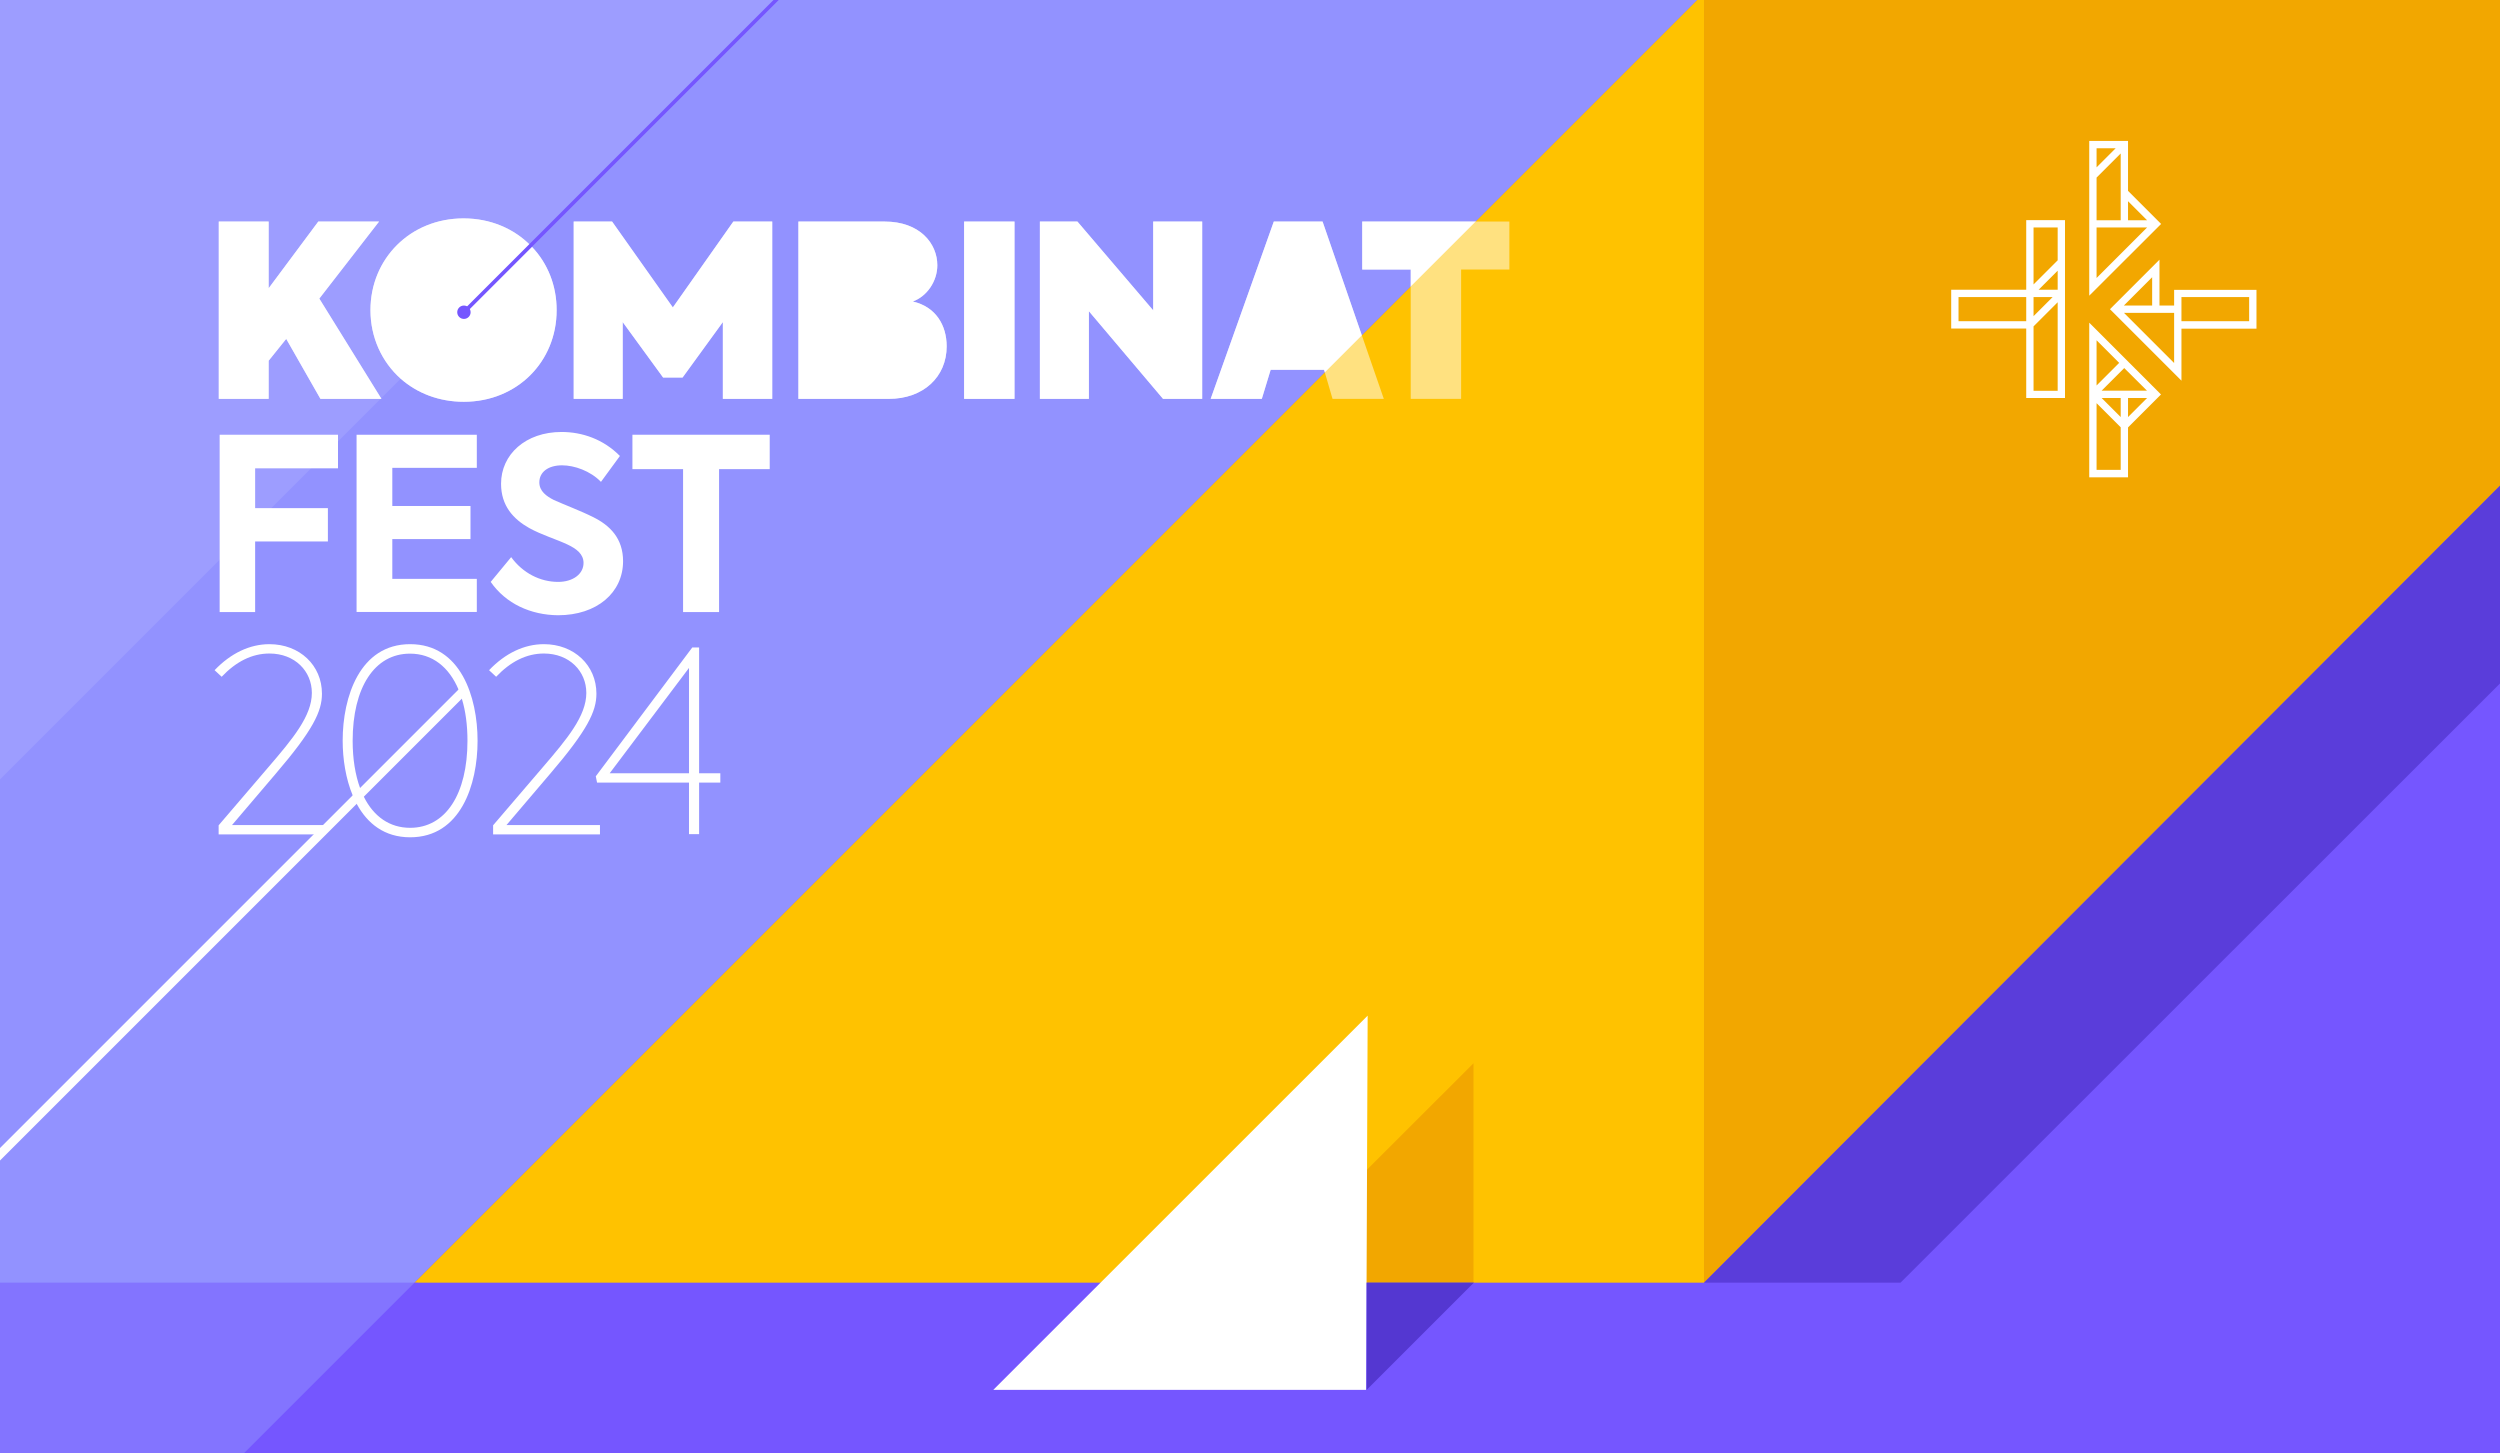 <?xml version="1.0" encoding="utf-8"?>
<!-- Generator: Adobe Illustrator 27.5.0, SVG Export Plug-In . SVG Version: 6.00 Build 0)  -->
<svg version="1.1" id="Layer_1" xmlns="http://www.w3.org/2000/svg" xmlns:xlink="http://www.w3.org/1999/xlink" x="0px" y="0px"
	 viewBox="0 0 1979.3 1150.4" style="enable-background:new 0 0 1979.3 1150.4;" xml:space="preserve">
<rect x="0" y="0" width="1979.3" height="1150.4" fill="#333333" stroke="none"/>
<style type="text/css">
	.st0{fill:#9292FF;}
	.st1{opacity:0.1;fill:#FFFFFF;enable-background:new    ;}
	.st2{fill:#7556FF;}
	.st3{fill:#FFFFFF;}
	.st4{fill:#FFC200;}
	.st5{fill:#F2A700;}
	.st6{opacity:0.5;fill:#7556FF;enable-background:new    ;}
	.st7{opacity:0.8;fill:#5437D1;enable-background:new    ;}
	.st8{fill:#5437D1;}
	.st9{opacity:0.5;}
	.st10{fill:none;stroke:#7556FF;stroke-width:3;stroke-miterlimit:10;}
	.st11{fill:none;stroke:#FFFFFF;stroke-width:1.5;stroke-miterlimit:10;}
</style>
<g id="Kombinat_Poster">
	<polygon class="st0" points="1980,-5.4 1980,1359.7 44.1,1359.7 -2.5,1406.4 -2.5,-5.4 	"/>
	<polygon class="st1" points="-0.7,617.8 -0.7,-5.4 622.5,-5.4 	"/>
	<polygon class="st2" points="1981.8,-5.4 1981.8,1359.7 44.1,1359.7 -2.5,1406.4 -2.5,1346.2 -0.7,1344.4 328.2,1015.5 
		1048.9,294.9 1078.2,265.5 1116.9,226.9 1168.4,175.4 1349.1,-5.3 1349.2,-5.4 	"/>
	<g>
		<path class="st3" d="M226.6,268.3l-13.9,17.3v30.2h-39.5V175.4h39.5v52.8l39.3-52.8h48.1l-47.3,61l49.2,79.4h-48.3L226.6,268.3z"
			/>
		<path class="st3" d="M421.4,195.7c-0.4-0.5-0.8-0.9-1.3-1.3c-13.1-13.3-31.7-21.5-53.1-21.5c-42.3,0-73.7,32.1-73.7,72.6
			c0,21.7,9,41,23.9,54.3c12.9,11.4,30.2,18.3,50,18.3c42.3,0,73.5-31.9,73.5-72.4C440.8,226.2,433.6,208.6,421.4,195.7z
			 M399.8,245.5c0.2,19-14.1,33.5-32.7,33.5c-8.1,0-15.6-2.8-21.3-7.7c-7-6-11.4-15-11.4-25.8c0-19.5,14.6-33.4,32.7-33.4
			c9.6,0,18.4,4,24.5,10.8c0.4,0.5,0.8,0.9,1.2,1.4C397.1,229.9,399.7,237.1,399.8,245.5z"/>
		<path class="st3" d="M454.2,175.4h30.4l48.1,68l47.9-68h30.8v140.4h-39.1V255l-31.9,43.9H525L493,255v60.8h-38.8V175.4z"/>
		<path class="st3" d="M722.7,238.7c11.4-4.2,19.4-16.2,19.4-28.7c0-17.1-13.7-34.6-41.8-34.6h-68.2v140.4h71.6
			c27.2,0,45.8-17.3,45.8-41.6C749.5,257.5,740.9,242.9,722.7,238.7z M695,282.4h-24.2v-23h25.5c8.7,0,12.5,5.7,12.5,11.4
			C708.8,275.9,705.6,282.4,695,282.4z M670.8,208.5h22c6.8,0,10.6,4.8,10.6,10.1c0,4.6-2.9,9.9-12.4,9.9h-20.2V208.5z"/>
		<path class="st3" d="M803.2,175.4v140.4h-39.9V175.4H803.2z"/>
		<path class="st3" d="M951.8,175.4v140.4h-31l-58.7-69.4v69.4h-38.8V175.4H853l60,70.3v-70.3H951.8z"/>
		<path class="st3" d="M1078.2,265.5L1078.2,265.5l-31.1-90.1h-38.6l-50,140.4H999l7-23h42.3l0.6,2l0,0.1l6.1,20.9h40.6
			L1078.2,265.5z M1039.3,258.9h-23.9l12.2-38.8L1039.3,258.9z"/>
		<path class="st3" d="M1078.5,213.4v-38H1195v38h-38.2v102.4h-39.9V213.4H1078.5z"/>
	</g>
	<g>
		<path class="st3" d="M173.9,344.2h93.7v26.6H202v31.5h57.6v26.4H202v55.9h-28.1V344.2z"/>
		<path class="st3" d="M282.3,344.2h95.2v26.2h-66.9v30.2h61.9v26.2h-61.9v31.5h66.9v26.2h-95.2V344.2z"/>
		<path class="st3" d="M388.5,460.7l16.2-19.6c9.3,12.7,23,19.6,37.2,19.6c11.8,0,20.1-6.3,20.1-15c0-7-5.5-11.2-12.7-14.6
			c-8.9-4.2-20.5-7.6-30.4-13.1c-12.4-7-22.2-17.5-22.2-35c0-23.2,19.4-41,47.9-41c16.3,0,33.1,5.7,46.2,19l-15,20.5
			c-8.4-8.7-21.1-13.1-30.8-13.1c-11.2,0-18,5.5-18,13.5c0,7,5.7,11,11.4,13.9c7.4,3.4,21.5,8.7,31,13.5c13.7,6.7,23.9,17.1,23.9,35
			c0,24.9-20.7,42.8-51.5,42.8C420.2,486.9,400.5,478,388.5,460.7z"/>
		<path class="st3" d="M500.7,371.4v-27.2h108.7v27.2h-40.1v113.2h-28.5V371.4H500.7z"/>
	</g>
	<polygon class="st4" points="1349.1,1015.5 328.2,1015.5 1349.1,-5.4 	"/>
	<g>
		<path class="st3" d="M257.7,653.2v7.4h-84.6v-7.2l39.2-45.8c19.6-22.8,34.6-40.8,34.6-59c0-17.2-13.4-31.2-33.6-31.2
			c-13.8,0-26.4,6.4-37.8,18.4l-5.6-5.2c12.8-13.4,27.8-20.6,43.4-20.6c24,0,41.6,16.8,41.6,39.2c0,14-7,28.8-36.8,63.6l-34.4,40.4
			H257.7z"/>
		<path class="st3" d="M324.7,510c-39.8,0-53.4,41.6-53.4,76.4c0,14.5,2.4,30.1,8,43.5c1,2.3,2,4.5,3.2,6.7
			c8.3,15.3,21.8,26.3,42.2,26.3c40,0,53.4-41.6,53.4-76.4S364.7,510,324.7,510z M324.7,655.4c-16.2,0-28.8-8.9-36.6-24.5
			c-1.1-2.2-2.1-4.5-3-6.9c-3.8-10.4-5.9-23.1-5.9-37.5c0-42,17.2-69,45.4-69c17.6,0,30.9,10.5,38.5,28.6c1,2.3,1.8,4.8,2.6,7.3
			c2.9,9.5,4.4,20.6,4.4,33.1C370.1,628.6,352.9,655.4,324.7,655.4z"/>
		<path class="st3" d="M475,653.2v7.4h-84.6v-7.2l39.2-45.8c19.6-22.8,34.6-40.8,34.6-59c0-17.2-13.4-31.2-33.6-31.2
			c-13.8,0-26.4,6.4-37.8,18.4l-5.6-5.2C400,517.2,415,510,430.6,510c24,0,41.6,16.8,41.6,39.2c0,14-7,28.8-36.8,63.6L401,653.2H475
			z"/>
		<path class="st3" d="M553.5,612.2v-99.6h-5.4l-76.4,102l1,5h72.8v40.8h8v-40.8h16.8v-7.4H553.5z M545.5,612.2h-62.8l62.8-83.4
			V612.2z"/>
	</g>
	<polygon class="st5" points="1349.1,1015.5 1981.8,382 1981.8,-5.4 1349.1,-5.4 	"/>
	<circle class="st3" cx="367.3" cy="245.8" r="52.7"/>
	<circle class="st3" cx="688.3" cy="213.8" r="26.7"/>
	<circle class="st3" cx="688.3" cy="274.5" r="26.7"/>
	<circle class="st3" cx="1027.2" cy="246.1" r="30.6"/>
	<polygon class="st6" points="330.7,1015.5 -0.7,1015.5 -0.7,1346.2 	"/>
	<g>
		<path class="st3" d="M1684.8,151.1v-39.5h-30.7v122.5l56.9-56.8L1684.8,151.1z M1684.8,159.3l15.1,15.1h-15.1V159.3z
			 M1659.9,117.4h15.1l-15.1,15.1V117.4z M1659.9,140.6l19.1-19.1v52.9h-19.1V140.6z M1659.9,220.1v-40h40L1659.9,220.1z"/>
		<path class="st3" d="M1654.1,255.5v122.4h30.7v-39.5l26.1-26.1L1654.1,255.5z M1659.9,269.4l17.9,17.9l-17.9,17.9V269.4z
			 M1679,372h-19.1v-52.8l19.1,19.1V372z M1679,330.2l-15.1-15.1h15.1V330.2z M1663.9,309.3l17.9-17.9l18,17.9H1663.9z
			 M1684.8,315.1h15.1l-15.1,15.1V315.1z"/>
		<path class="st3" d="M1604.2,174.3v55.1h-59.4v30.7h59.4v55h30.7V174.3H1604.2z M1604.2,254.3h-53.6v-19.1h53.6V254.3z
			 M1610,235.2h15.1l-15.1,15.1V235.2z M1629.1,309.4H1610v-51l19.1-19.1V309.4z M1629.1,229.4H1614l15.1-15.1V229.4z M1629.1,206.1
			l-19.1,19.1v-45.1h19.1V206.1z"/>
		<path class="st3" d="M1721.3,229.5v12.4h-11.6v-36.3l-39.2,39.2l56.6,56.6v-41.2h59.4v-30.7H1721.3z M1703.9,219.5v22.4h-22.4
			L1703.9,219.5z M1721.3,287.4l-39.7-39.7h39.7V287.4z M1780.7,254.3h-53.6v-19.1h53.6V254.3z"/>
	</g>
	<polygon class="st5" points="992.9,1015.4 1166.6,841.8 1166.6,1015.4 	"/>
	<polygon class="st7" points="1349.1,1015.5 1504.7,1015.5 1981.8,538.6 1981.8,382 	"/>
	<polygon class="st3" points="1081.6,1100.4 786.4,1100.4 1082.8,804.1 	"/>
	<polygon class="st8" points="1082,1100.4 1167,1015.4 1082,1015.4 	"/>
	<circle class="st2" cx="367.3" cy="247.2" r="5.3"/>
	<g>
		
			<rect x="-78.9" y="728.6" transform="matrix(0.707 -0.707 0.707 0.707 -464.4 343.082)" class="st3" width="521.7" height="7"/>
	</g>
	<g class="st9">
		<path class="st3" d="M226.6,268.3l-13.9,17.3v30.2h-39.5V175.4h39.5v52.8l39.3-52.8h48.1l-47.3,61l49.2,79.4h-48.3L226.6,268.3z"
			/>
		<path class="st3" d="M421.4,195.7c-0.4-0.5-0.8-0.9-1.3-1.3c-13.1-13.3-31.7-21.5-53.1-21.5c-42.3,0-73.7,32.1-73.7,72.6
			c0,21.7,9,41,23.9,54.3c12.9,11.4,30.2,18.3,50,18.3c42.3,0,73.5-31.9,73.5-72.4C440.8,226.2,433.6,208.6,421.4,195.7z
			 M399.8,245.5c0.2,19-14.1,33.5-32.7,33.5c-8.1,0-15.6-2.8-21.3-7.7c-7-6-11.4-15-11.4-25.8c0-19.5,14.6-33.4,32.7-33.4
			c9.6,0,18.4,4,24.5,10.8c0.4,0.5,0.8,0.9,1.2,1.4C397.1,229.9,399.7,237.1,399.8,245.5z"/>
		<path class="st3" d="M454.2,175.4h30.4l48.1,68l47.9-68h30.8v140.4h-39.1V255l-31.9,43.9H525L493,255v60.8h-38.8V175.4z"/>
		<path class="st3" d="M722.7,238.7c11.4-4.2,19.4-16.2,19.4-28.7c0-17.1-13.7-34.6-41.8-34.6h-68.2v140.4h71.6
			c27.2,0,45.8-17.3,45.8-41.6C749.5,257.5,740.9,242.9,722.7,238.7z M695,282.4h-24.2v-23h25.5c8.7,0,12.5,5.7,12.5,11.4
			C708.8,275.9,705.6,282.4,695,282.4z M670.8,208.5h22c6.8,0,10.6,4.8,10.6,10.1c0,4.6-2.9,9.9-12.4,9.9h-20.2V208.5z"/>
		<path class="st3" d="M803.2,175.4v140.4h-39.9V175.4H803.2z"/>
		<path class="st3" d="M951.8,175.4v140.4h-31l-58.7-69.4v69.4h-38.8V175.4H853l60,70.3v-70.3H951.8z"/>
		<path class="st3" d="M1078.2,265.5L1078.2,265.5l-31.1-90.1h-38.6l-50,140.4H999l7-23h42.3l0.6,2l0,0.1l6.1,20.9h40.6
			L1078.2,265.5z M1039.3,258.9h-23.9l12.2-38.8L1039.3,258.9z"/>
		<path class="st3" d="M1078.5,213.4v-38H1195v38h-38.2v102.4h-39.9V213.4H1078.5z"/>
	</g>
	<line class="st10" x1="366.3" y1="248.2" x2="619.9" y2="-5.4"/>
	<polyline class="st11" points="-11.9,1415.8 -2.5,1406.4 44.1,1359.7 158.2,1245.6 	"/>
</g>
<polygon class="st2" points="44.1,1359.7 -2.5,1406.4 -2.5,1359.7 "/>
</svg>
